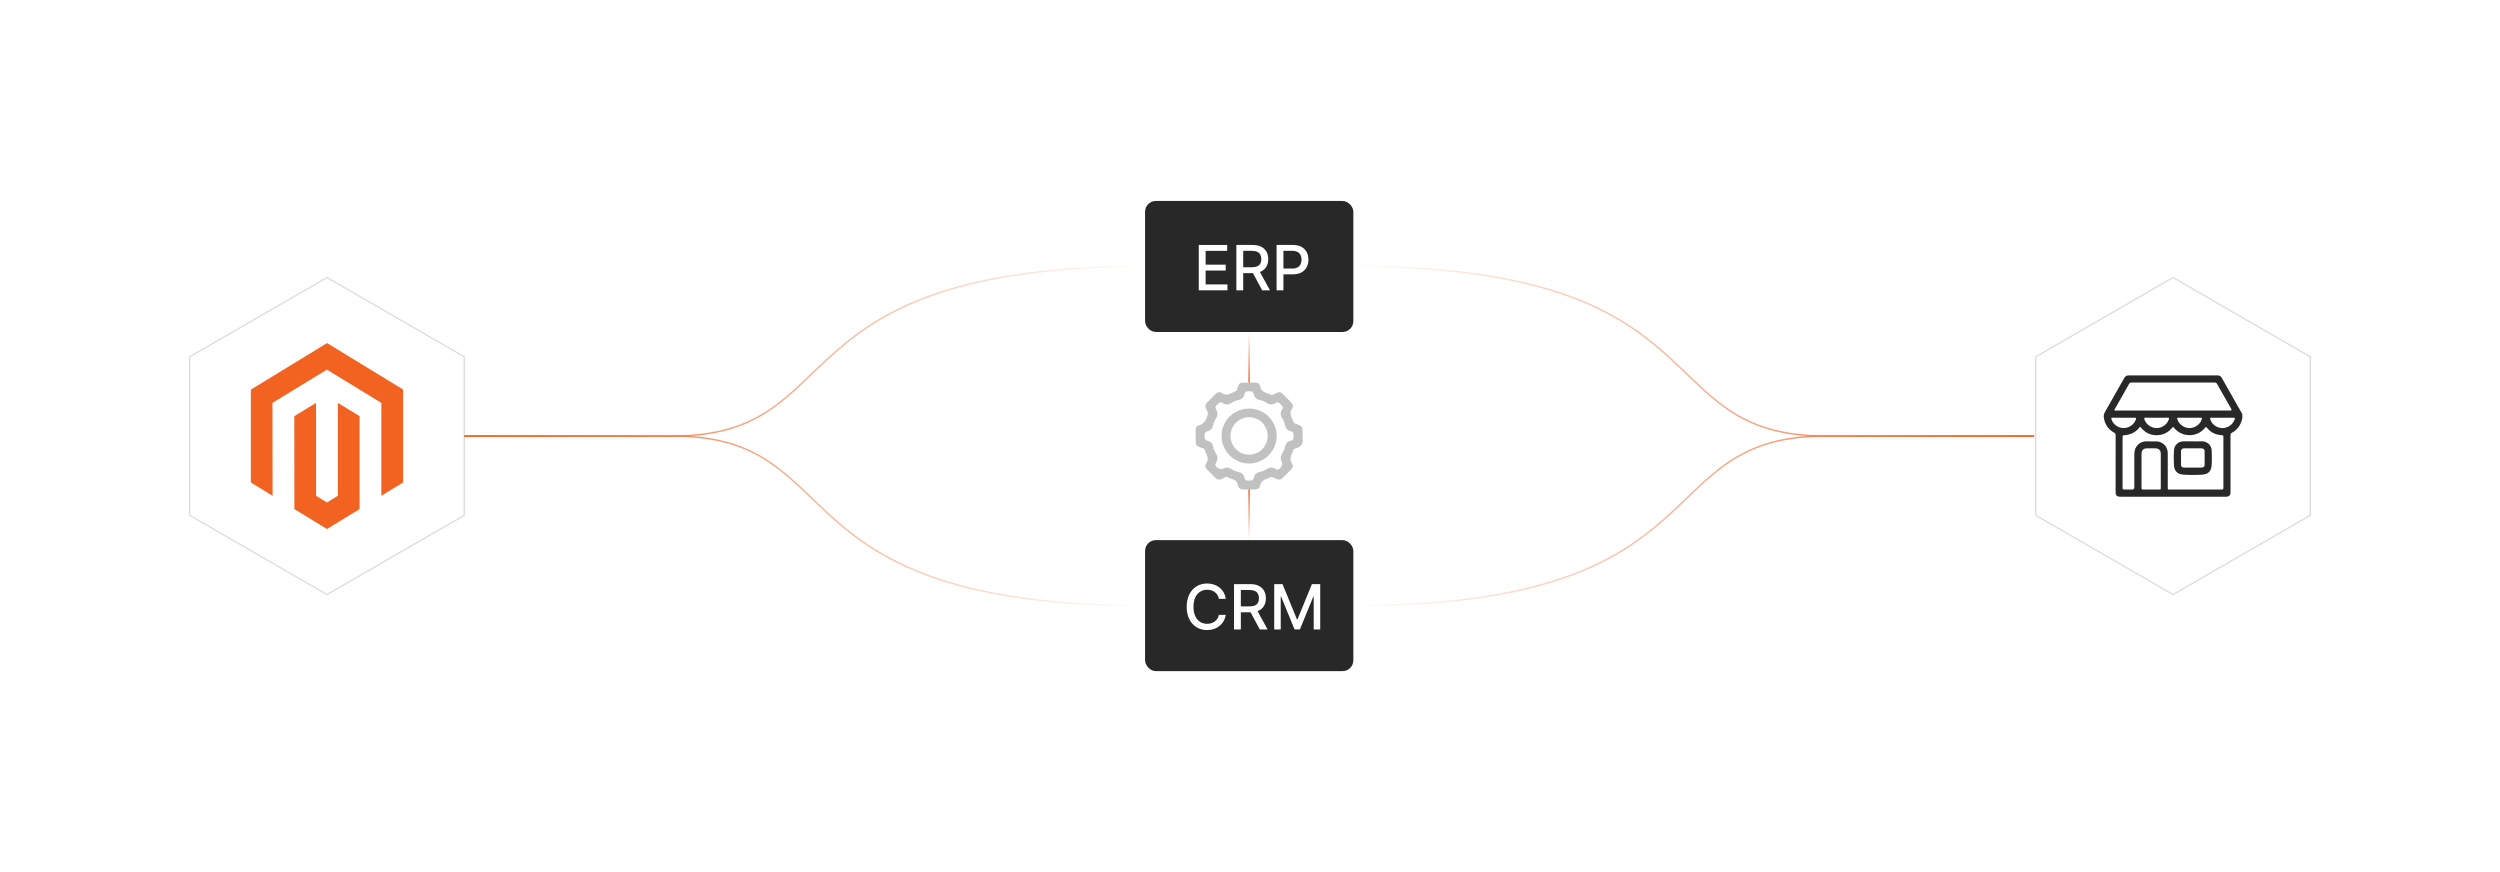 <?xml version="1.0" encoding="UTF-8"?><svg id="a" xmlns="http://www.w3.org/2000/svg" xmlns:xlink="http://www.w3.org/1999/xlink" viewBox="0 0 860 300"><defs><filter id="b" filterUnits="userSpaceOnUse"><feOffset dx="0" dy="0"/><feGaussianBlur result="c" stdDeviation="3.184"/><feFlood flood-color="#f26322" flood-opacity=".2"/><feComposite in2="c" operator="in"/><feComposite in="SourceGraphic"/></filter><filter id="d" filterUnits="userSpaceOnUse"><feOffset dx="0" dy="0"/><feGaussianBlur result="e" stdDeviation="3.184"/><feFlood flood-color="#f26322" flood-opacity=".2"/><feComposite in2="e" operator="in"/><feComposite in="SourceGraphic"/></filter><filter id="f" filterUnits="userSpaceOnUse"><feOffset dx="0" dy="0"/><feGaussianBlur result="g" stdDeviation="2.515"/><feFlood flood-color="#f26322" flood-opacity=".3"/><feComposite in2="g" operator="in"/><feComposite in="SourceGraphic"/></filter><filter id="h" filterUnits="userSpaceOnUse"><feOffset dx="0" dy="0"/><feGaussianBlur result="i" stdDeviation="2.515"/><feFlood flood-color="#f26322" flood-opacity=".3"/><feComposite in2="i" operator="in"/><feComposite in="SourceGraphic"/></filter><linearGradient id="j" x1="159.703" y1="120.833" x2="393.906" y2="120.833" gradientUnits="userSpaceOnUse"><stop offset="0" stop-color="#f26322"/><stop offset="1" stop-color="#f26322" stop-opacity="0"/></linearGradient><linearGradient id="k" y1="64.647" y2="64.647" gradientTransform="translate(0 243.814) scale(1 -1)" xlink:href="#j"/><linearGradient id="l" x1="-134.332" y1="120.833" x2="99.871" y2="120.833" gradientTransform="translate(565.42) rotate(-180) scale(1 -1)" xlink:href="#j"/><linearGradient id="m" x1="-134.332" y1="64.647" x2="99.871" y2="64.647" gradientTransform="translate(565.42 243.814) rotate(-180)" xlink:href="#j"/><linearGradient id="n" x1="429.69" y1="131.621" x2="429.69" y2="114.199" xlink:href="#j"/><linearGradient id="o" x1="429.69" y1="185.801" x2="429.69" y2="168.379" gradientUnits="userSpaceOnUse"><stop offset="0" stop-color="#f26322" stop-opacity="0"/><stop offset="1" stop-color="#f26322"/></linearGradient></defs><rect x="393.906" y="69.132" width="71.642" height="45.067" rx="3.704" ry="3.704" fill="#282828" filter="url(#b)" stroke-width="0"/><path d="M412.377,99.863v-15.598h9.779v2.025h-7.426v4.753h6.915v2.019h-6.915v4.774h7.517v2.026h-9.87Z" fill="#fff" stroke-width="0"/><path d="M425.31,99.863v-15.598h5.56c1.208,0,2.213.208,3.013.624.799.417,1.397.991,1.793,1.726.397.733.594,1.58.594,2.54,0,.954-.199,1.793-.598,2.517s-.997,1.286-1.797,1.688c-.8.4-1.804.602-3.013.602h-4.211v-2.026h3.998c.762,0,1.382-.108,1.862-.327.479-.219.831-.536,1.055-.952s.335-.916.335-1.5c0-.589-.113-1.1-.339-1.531s-.579-.763-1.059-.994c-.479-.231-1.108-.347-1.885-.347h-2.955v13.58h-2.353ZM433.01,92.826l3.853,7.037h-2.681l-3.778-7.037h2.605Z" fill="#fff" stroke-width="0"/><path d="M439.141,99.863v-15.598h5.56c1.214,0,2.219.221,3.016.662.798.442,1.395,1.045,1.79,1.809.397.765.594,1.624.594,2.578,0,.96-.199,1.822-.598,2.586-.398.765-.997,1.368-1.797,1.812s-1.804.667-3.013.667h-3.823v-1.996h3.61c.767,0,1.389-.133,1.866-.399.477-.267.827-.631,1.051-1.093s.335-.987.335-1.577c0-.589-.111-1.111-.335-1.568s-.575-.815-1.055-1.074c-.48-.259-1.111-.389-1.893-.389h-2.955v13.58h-2.353Z" fill="#fff" stroke-width="0"/><rect x="393.906" y="185.801" width="71.642" height="45.067" rx="3.704" ry="3.704" fill="#282828" filter="url(#d)" stroke-width="0"/><path d="M421.68,206.007h-2.377c-.091-.508-.262-.955-.51-1.341-.249-.386-.553-.713-.914-.982-.36-.269-.763-.472-1.207-.609-.444-.137-.915-.205-1.413-.205-.899,0-1.703.226-2.411.678-.709.452-1.267,1.114-1.676,1.987-.409.874-.613,1.94-.613,3.199,0,1.27.204,2.341.613,3.214s.969,1.533,1.68,1.98c.71.446,1.51.67,2.399.67.492,0,.961-.067,1.405-.202.444-.134.847-.333,1.207-.598.36-.264.666-.588.918-.971.251-.384.425-.824.521-1.321l2.377.007c-.127.768-.372,1.472-.735,2.114-.363.642-.828,1.195-1.394,1.66-.566.465-1.212.823-1.938,1.077s-1.518.381-2.376.381c-1.351,0-2.554-.32-3.61-.963s-1.887-1.562-2.494-2.761-.91-2.628-.91-4.288c0-1.665.305-3.096.914-4.292.609-1.195,1.442-2.114,2.498-2.757s2.257-.964,3.603-.964c.828,0,1.601.118,2.319.354.719.236,1.365.581,1.938,1.036.574.454,1.048,1.008,1.424,1.66.376.652.629,1.397.762,2.235Z" fill="#fff" stroke-width="0"/><path d="M424.498,216.532v-15.598h5.56c1.208,0,2.213.208,3.013.624.799.417,1.397.991,1.793,1.726.397.733.594,1.58.594,2.54,0,.954-.199,1.793-.598,2.517s-.997,1.286-1.797,1.688c-.8.4-1.805.602-3.013.602h-4.211v-2.026h3.998c.762,0,1.382-.108,1.862-.327.479-.219.831-.536,1.055-.952s.335-.916.335-1.5c0-.589-.113-1.1-.339-1.531s-.579-.763-1.059-.994c-.48-.231-1.108-.347-1.885-.347h-2.955v13.58h-2.353ZM432.198,209.495l3.853,7.037h-2.681l-3.778-7.037h2.605Z" fill="#fff" stroke-width="0"/><path d="M438.329,200.934h2.856l4.966,12.125h.183l4.966-12.125h2.856v15.598h-2.239v-11.287h-.144l-4.601,11.265h-1.858l-4.6-11.273h-.144v11.295h-2.239v-15.598Z" fill="#fff" stroke-width="0"/><polygon points="65.255 122.735 65.255 177.265 112.479 204.53 159.703 177.265 159.703 122.735 112.479 95.47 65.255 122.735" fill="#fff" filter="url(#f)" stroke="#ddd" stroke-miterlimit="10" stroke-width=".47"/><polygon points="112.506 118.019 86.297 134.022 86.297 165.985 93.778 170.56 93.726 138.59 112.453 127.156 131.18 138.59 131.18 170.546 138.662 165.985 138.662 133.994 112.506 118.019" fill="#f26322" stroke-width="0"/><polygon points="116.217 170.553 112.479 172.851 108.722 170.574 108.722 138.59 101.247 143.158 101.26 175.129 112.473 181.981 123.699 175.129 123.699 143.158 116.217 138.59 116.217 170.553" fill="#f26322" stroke-width="0"/><polygon points="700.297 122.735 700.297 177.265 747.521 204.53 794.745 177.265 794.745 122.735 747.521 95.47 700.297 122.735" fill="#fff" filter="url(#h)" stroke="#ddd" stroke-miterlimit="10" stroke-width=".47"/><path d="M771.36,142.464v1.396c-.037.134-.079.267-.11.403-.486,2.102-1.675,3.669-3.585,4.672-.322.169-.368.405-.367.721.006,4.419.004,8.838.004,13.257,0,2.202.004,4.404-.003,6.605-.002.807-.482,1.298-1.289,1.347-.139.008-.279.005-.418.005-12.047 0-24.095 0-36.143-0-1.266,0-1.679-.408-1.679-1.657-.001-6.497-.002-12.993.004-19.49 0-.365-.05-.629-.425-.831-2.065-1.111-3.253-2.856-3.622-5.164-.11-.69-.019-1.325.347-1.961,2.241-3.897,4.457-7.809,6.664-11.725.351-.623.826-.913,1.537-.913,10.171.006,20.343.006,30.514-0.0.712-.001,1.198.285,1.539.912.607,1.117,1.251,2.213,1.877,3.319,1.719,3.034,3.437,6.069,5.155,9.104ZM755.229,168.4c3.009,0,6.017-.007,9.026.007.443.002.612-.145.601-.591-.021-.899-.006-1.799-.006-2.698,0-4.87 0-9.739-0-14.609,0-.724-.002-.724-.731-.817-.061-.008-.123-.017-.185-.022-1.945-.157-3.522-1.023-4.746-2.522-.295-.361-.417-.296-.674.027-2.683,3.371-7.94,3.364-10.633-.001-.332-.415-.326-.41-.686.019-1.388,1.658-3.185,2.52-5.328,2.521-1.978.001-3.678-.763-5.046-2.224-.198-.211-.312-.6-.598-.604-.292-.005-.403.389-.601.599-1.346,1.428-3.009,2.149-4.953,2.237-.389.018-.497.184-.496.549.007,5.862.009,11.724-.002,17.586-.001.441.171.561.581.552.899-.021,1.799-.006,2.698-.006q.758-.001.758-.782c0-3.784.027-7.568-.009-11.352-.027-2.882,2.101-4.597,4.435-4.459,1.066.063,2.139.016,3.209.017.281 0.0.556.035.827.111,1.861.517,3.034,2.026,3.04,3.969.011,3.955.004,7.909.005,11.864 0.0.611.016.627.628.627,2.962.001,5.924.001,8.886 0ZM747.538,141.228c6.56,0,13.119,0,19.679-0q.645,0,.319-.576c-1.624-2.858-3.254-5.712-4.867-8.576-.191-.339-.41-.477-.804-.476-9.553.01-19.105.01-28.658 0-.393-0-.614.134-.806.474-1.619,2.878-3.256,5.747-4.886,8.619-.302.532-.301.535.298.535,6.575 0,13.15 0,19.726 0ZM743.313,161.99c0-1.954.007-3.907-.003-5.861-.006-1.184-.626-1.858-1.772-1.891-1.038-.031-2.078-.034-3.116.001-1.129.038-1.739.693-1.74,1.808-.003,3.923.004,7.846-.009,11.769-.002.444.135.598.586.593,1.814-.02,3.628-.007,5.442-.009.601-.001.612-.014.612-.642.001-1.923 0-3.845-0-5.768ZM764.538,143.699c-1.256,0-2.512-.002-3.768.001-.541.001-.593.082-.421.604.563,1.713,2.314,2.96,4.163,2.965,1.84.006,3.607-1.232,4.189-2.937.184-.537.121-.632-.441-.633-1.241-.003-2.481-.001-3.722-.001ZM753.211,143.694c-1.271,0-2.541.01-3.812-.006-.4-.005-.527.106-.409.512.498,1.723,2.361,3.081,4.232,3.065,1.906-.016,3.708-1.354,4.202-3.102.098-.348.022-.478-.354-.474-1.286.014-2.572.005-3.858.005ZM730.601,143.694c-1.272,0-2.543-.003-3.815.001-.523.002-.577.081-.423.574.536,1.714,2.335,3.002,4.188,2.998,1.862-.005,3.661-1.291,4.192-2.997.154-.493.101-.573-.422-.575-1.24-.004-2.481-.001-3.721-.001ZM741.908,143.694c-1.302,0-2.604.009-3.906-.005-.383-.004-.446.134-.347.478.501,1.748,2.31,3.087,4.21,3.099,1.863.012,3.691-1.302,4.211-3.027.143-.473.097-.542-.401-.543-1.256-.004-2.511-.001-3.767-.001Z" fill="#282828" stroke-width="0"/><path d="M754.332,151.823c.977-.001,1.956.044,2.93-.01,2.066-.116,3.512,1.462,3.559,3.141.048,1.72.122,3.446-.015,5.158-.157,1.96-1.181,3.021-3.135,3.157-2.224.154-4.467.157-6.691-.002-1.965-.14-3.046-1.287-3.143-3.255-.087-1.776-.127-3.565.042-5.342.151-1.593,1.496-2.799,3.105-2.842.062-.002.124-.004.186-.004,1.054-0,2.108-0,3.163-.001ZM754.328,160.857c.992,0,1.984.005,2.975-.002.762-.005,1.082-.317,1.086-1.072.008-1.488.007-2.975 0-4.463-.004-.744-.329-1.082-1.084-1.087-1.983-.012-3.967-.012-5.95-0-.755.004-1.081.342-1.084,1.085-.007,1.488-.007,2.975 0,4.463.004.759.317,1.068,1.081,1.073.992.007,1.983.002,2.975.002Z" fill="#282828" stroke-width="0"/><path d="M448.083,150c0,.178-.023.36.004.534.302,1.972-.364,3.291-2.439,3.707-.434.087-.719.392-.824.845-.04.172-.093.35-.181.501-.782,1.339-.982,2.655-.083,4.06.385.602.159,1.278-.346,1.792-.999,1.016-2.004,2.025-3.024,3.02-.588.573-1.267.732-2.035.336-.316-.163-.674-.251-.973-.437-.574-.358-1.11-.329-1.653.042-.073.05-.156.094-.24.115-1.51.376-2.557,1.183-2.915,2.805-.164.746-.862,1.033-1.598,1.045-1.365.022-2.73.015-4.095.009-1.002-.004-1.681-.536-1.853-1.479-.385-2.119-2.354-2.079-3.739-2.786-.439-.224-1.031.338-1.546.551-1.31.543-1.658.491-2.68-.52-.844-.835-1.669-1.69-2.524-2.513-.686-.661-.955-1.466-.411-2.24,1.249-1.779-.054-3.198-.558-4.719-.157-.475-.786-.478-1.217-.651-1.696-.68-1.851-.889-1.851-2.681-.001-1.128.003-2.256.002-3.384-.001-.707.212-1.442.902-1.588,1.867-.396,2.568-1.738,3.128-3.328.193-.55.272-1-.001-1.516-.193-.366-.341-.757-.503-1.139-.282-.666-.207-1.294.299-1.815,1.034-1.064,2.079-2.118,3.142-3.153.576-.56,1.327-.708,1.958-.238,1.792,1.333,3.244.004,4.778-.543.491-.175.502-.843.686-1.3.64-1.584.783-1.697,2.485-1.698,1.157-.001,2.316.035,3.472-.01.981-.039,1.696.369,1.852,1.296.365,2.166,2.33,2.188,3.755,2.903.443.222.944-.248,1.397-.45,1.512-.677,1.813-.634,2.979.527.778.775,1.537,1.57,2.333,2.326.768.729,1.052,1.6.444,2.471-1.242,1.779.178,3.128.642,4.622.121.391.685.425,1.065.575,1.871.735,1.968.867,1.968,2.861 0.0.415,0,.831,0,1.247ZM439.425,161.558c.922-.039,2.019-1.718,1.61-2.416-.663-1.134-.604-2.159.118-3.239.444-.664.751-1.431.904-2.216.219-1.118.821-1.835,1.923-2.07.964-.205,1.012-.848,1.033-1.66.022-.855-.155-1.427-1.065-1.639-1.057-.246-1.658-.913-1.876-2.006-.168-.841-.498-1.663-.973-2.379-.688-1.037-.726-2.041-.069-3.071.389-.61.3-1.072-.269-1.523-.59-.467-.97-1.359-1.981-.691-1.016.671-2.03.617-3.065-.08-.685-.462-1.475-.792-2.291-.951-1.154-.225-1.866-.869-2.118-1.996-.196-.878-.743-1.049-1.562-1.037-.81.012-1.456.057-1.663,1.022-.251,1.168-1.011,1.802-2.191,2.037-.783.156-1.547.474-2.209.919-1.029.691-2.043.774-3.063.091-1.002-.67-1.391.205-1.987.674-.62.487-.629.986-.245,1.603.63,1.011.583,1.983-.093,2.989-.479.713-.808,1.537-.978,2.377-.22,1.087-.802,1.763-1.862,2.021-.825.2-1.111.672-1.085,1.535.026.868.045,1.577,1.104,1.794,1.078.221,1.63.954,1.848,2.029.165.813.484,1.605.943,2.296.704,1.06.748,2.075.084,3.156-.161.263-.351.564-.208.917.438,1.082,1.73,1.634,2.775,1.106.886-.448,1.676-.434,2.51.11.774.505,1.636.876,2.534,1.06,1.159.236,1.87.884,2.114,2.002.199.912.77,1.029,1.568,1.013.786-.016,1.456-0,1.667-1,.235-1.113.937-1.776,2.103-2.01.959-.193,1.859-.618,2.692-1.141.722-.454,1.43-.496,2.188-.108.393.201.814.349,1.134.484Z" fill="#c1c1c1" stroke-width="0"/><path d="M429.696,140.54c5.25.001,9.473,4.196,9.479,9.415.005,5.195-4.205,9.428-9.444,9.496-5.171.067-9.532-4.285-9.524-9.505.009-5.213,4.241-9.408,9.489-9.407ZM436.079,149.982c.004-3.576-2.897-6.494-6.421-6.461-3.523.033-6.352,2.899-6.355,6.438-.003,3.541,2.829,6.423,6.332,6.444,3.558.022,6.441-2.851,6.444-6.422Z" fill="#c1c1c1" stroke-width="0"/><path d="M159.703,150h71.783c62.122,0,33.423-58.334,162.42-58.334" fill="none" stroke="url(#j)" stroke-miterlimit="10" stroke-width=".506"/><path d="M159.703,150h71.783c62.122,0,33.423,58.334,162.42,58.334" fill="none" stroke="url(#k)" stroke-miterlimit="10" stroke-width=".506"/><path d="M699.752,150s-9.661,0-71.783,0c-62.122,0-33.423-58.334-162.42-58.334" fill="none" stroke="url(#l)" stroke-miterlimit="10" stroke-width=".506"/><path d="M699.752,150s-9.661,0-71.783,0c-62.122,0-33.423,58.334-162.42,58.334" fill="none" stroke="url(#m)" stroke-miterlimit="10" stroke-width=".506"/><line x1="429.69" y1="114.199" x2="429.69" y2="131.621" fill="none" stroke="url(#n)" stroke-miterlimit="10" stroke-width=".506"/><line x1="429.69" y1="168.379" x2="429.69" y2="185.801" fill="none" stroke="url(#o)" stroke-miterlimit="10" stroke-width=".506"/></svg>